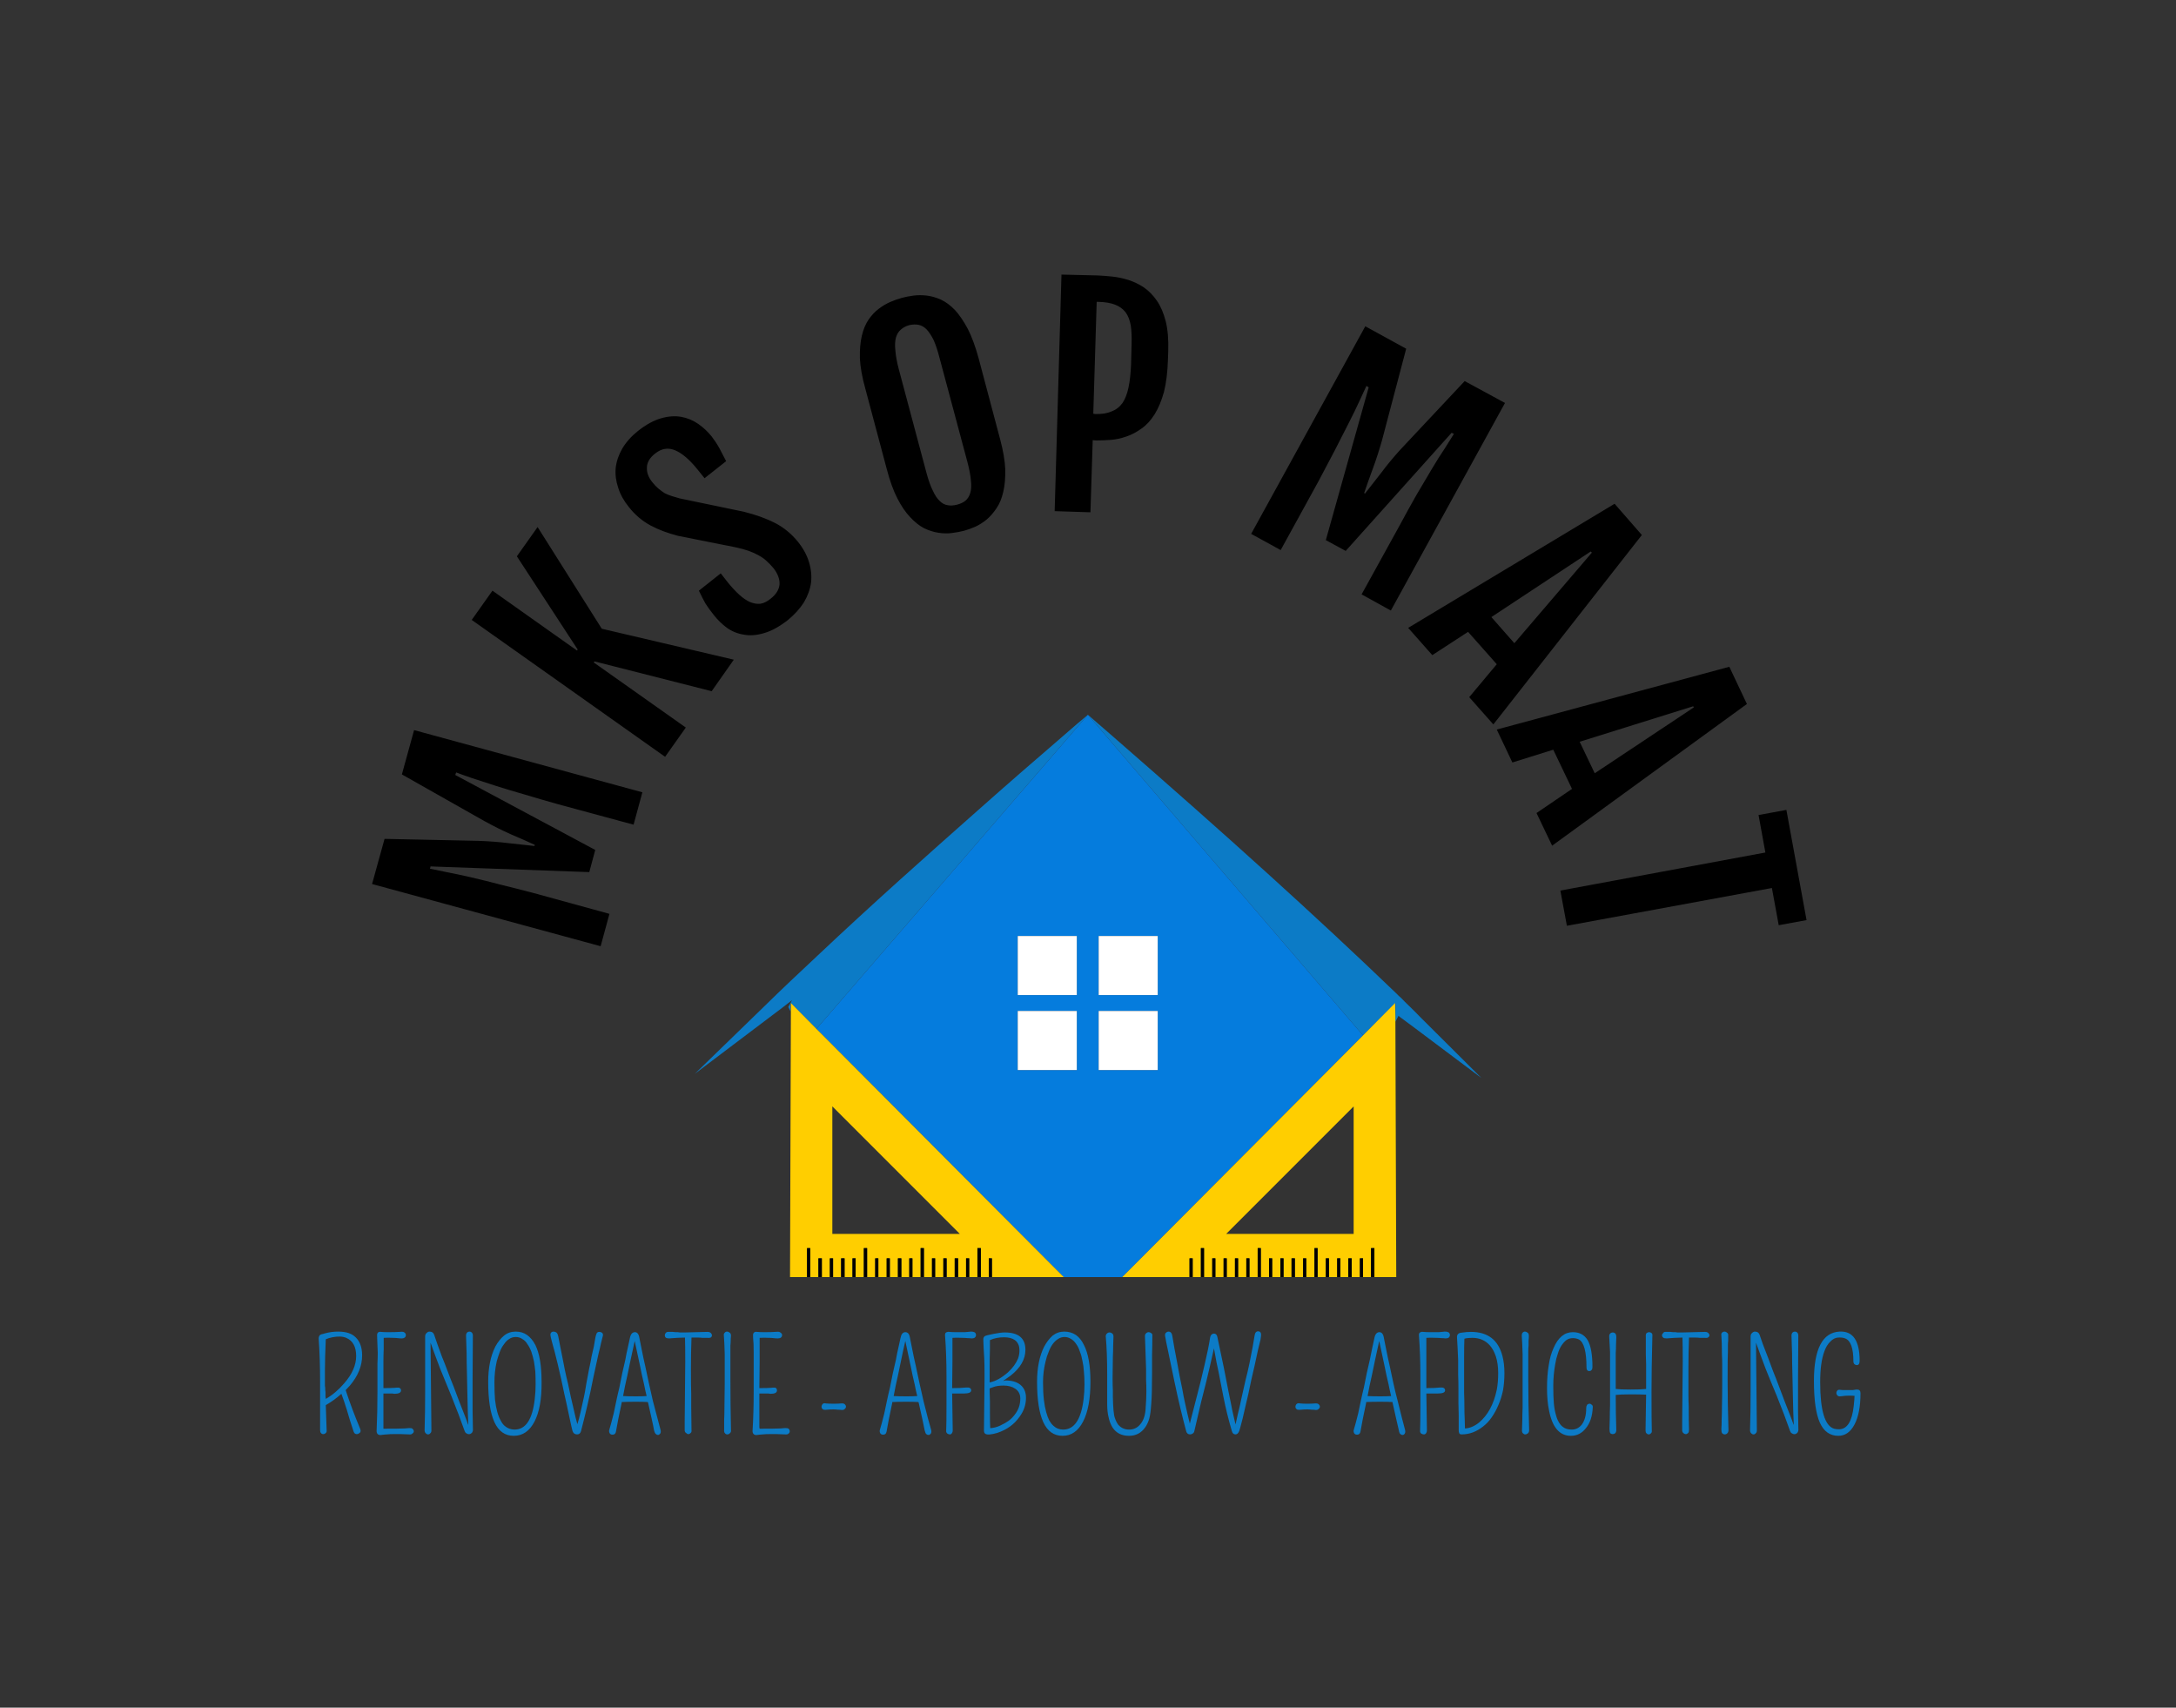 <svg xmlns="http://www.w3.org/2000/svg" version="1.1" xmlns:xlink="http://www.w3.org/1999/xlink" viewBox="0 0 6.445 5.057"><rect x="0" y="0" width="6.445" height="5.057" fill="#333333" stroke="none"/><g transform="matrix(0.841,0,0,0.841,3.223,3.94)"><g transform="matrix(1,0,0,1,0,0)"><path d=" M -2.522 -1.572 L -2.478 -1.731 L -2.146 -1.724 Q -2.091 -1.722 -2.042 -1.716 Q -1.993 -1.711 -1.95 -1.706 L -1.949 -1.71 Q -1.988 -1.728 -2.033 -1.747 Q -2.078 -1.767 -2.127 -1.794 L -2.417 -1.958 L -2.374 -2.114 L -1.57 -1.895 L -1.601 -1.781 L -1.867 -1.853 Q -1.928 -1.87 -1.984 -1.887 Q -2.04 -1.903 -2.087 -1.918 Q -2.134 -1.933 -2.17 -1.945 Q -2.205 -1.957 -2.226 -1.965 L -2.229 -1.956 L -1.736 -1.692 L -1.757 -1.614 L -2.316 -1.634 L -2.318 -1.626 Q -2.297 -1.622 -2.26 -1.614 Q -2.223 -1.607 -2.175 -1.596 Q -2.127 -1.585 -2.07 -1.57 Q -2.013 -1.556 -1.952 -1.54 L -1.686 -1.467 L -1.717 -1.353 L -2.522 -1.572 M -2.171 -2.502 L -2.098 -2.605 L -1.8 -2.394 L -1.798 -2.398 L -2.012 -2.726 L -1.939 -2.829 L -1.713 -2.471 L -1.248 -2.362 L -1.326 -2.251 L -1.739 -2.356 L -1.741 -2.352 L -1.417 -2.123 L -1.49 -2.02 L -2.171 -2.502 M -1.319 -2.52 Q -1.336 -2.541 -1.348 -2.56 Q -1.359 -2.58 -1.371 -2.605 L -1.294 -2.666 L -1.269 -2.634 Q -1.248 -2.608 -1.228 -2.59 Q -1.209 -2.573 -1.191 -2.565 Q -1.172 -2.557 -1.154 -2.559 Q -1.136 -2.562 -1.118 -2.577 Q -1.09 -2.599 -1.087 -2.626 Q -1.085 -2.654 -1.108 -2.684 Q -1.121 -2.699 -1.133 -2.71 Q -1.145 -2.721 -1.16 -2.729 Q -1.176 -2.738 -1.195 -2.745 Q -1.215 -2.752 -1.243 -2.758 L -1.444 -2.798 Q -1.499 -2.812 -1.542 -2.835 Q -1.586 -2.859 -1.618 -2.9 Q -1.644 -2.932 -1.655 -2.967 Q -1.667 -3.002 -1.664 -3.037 Q -1.66 -3.072 -1.641 -3.105 Q -1.621 -3.139 -1.586 -3.167 Q -1.543 -3.201 -1.504 -3.212 Q -1.466 -3.223 -1.433 -3.217 Q -1.4 -3.211 -1.373 -3.192 Q -1.346 -3.173 -1.326 -3.148 Q -1.31 -3.127 -1.299 -3.107 Q -1.288 -3.086 -1.275 -3.061 L -1.351 -3.001 L -1.376 -3.032 Q -1.417 -3.083 -1.454 -3.099 Q -1.491 -3.115 -1.525 -3.088 Q -1.553 -3.066 -1.554 -3.04 Q -1.556 -3.013 -1.535 -2.987 Q -1.524 -2.973 -1.513 -2.964 Q -1.502 -2.955 -1.491 -2.948 Q -1.479 -2.942 -1.466 -2.938 Q -1.454 -2.934 -1.439 -2.93 L -1.213 -2.883 Q -1.149 -2.867 -1.102 -2.843 Q -1.056 -2.819 -1.022 -2.777 Q -0.994 -2.742 -0.983 -2.705 Q -0.972 -2.669 -0.976 -2.633 Q -0.981 -2.598 -1.001 -2.564 Q -1.022 -2.531 -1.057 -2.502 Q -1.102 -2.467 -1.14 -2.456 Q -1.179 -2.444 -1.212 -2.45 Q -1.245 -2.455 -1.272 -2.474 Q -1.299 -2.494 -1.319 -2.52 M -0.437 -2.816 Q -0.456 -2.811 -0.48 -2.808 Q -0.503 -2.805 -0.528 -2.809 Q -0.553 -2.813 -0.578 -2.825 Q -0.603 -2.838 -0.627 -2.864 Q -0.651 -2.889 -0.672 -2.93 Q -0.693 -2.971 -0.709 -3.032 L -0.785 -3.317 Q -0.802 -3.378 -0.804 -3.424 Q -0.805 -3.47 -0.797 -3.503 Q -0.789 -3.537 -0.773 -3.56 Q -0.757 -3.583 -0.737 -3.598 Q -0.717 -3.613 -0.696 -3.622 Q -0.675 -3.631 -0.656 -3.636 Q -0.638 -3.641 -0.615 -3.644 Q -0.593 -3.647 -0.568 -3.644 Q -0.544 -3.641 -0.519 -3.63 Q -0.493 -3.618 -0.469 -3.593 Q -0.446 -3.568 -0.424 -3.527 Q -0.403 -3.486 -0.386 -3.424 L -0.31 -3.138 Q -0.294 -3.078 -0.292 -3.033 Q -0.291 -2.987 -0.299 -2.953 Q -0.307 -2.918 -0.323 -2.895 Q -0.339 -2.871 -0.358 -2.855 Q -0.378 -2.839 -0.398 -2.83 Q -0.419 -2.821 -0.437 -2.816 M -0.461 -2.908 Q -0.443 -2.913 -0.432 -2.922 Q -0.42 -2.932 -0.415 -2.95 Q -0.41 -2.967 -0.413 -2.993 Q -0.415 -3.019 -0.425 -3.057 L -0.523 -3.423 Q -0.533 -3.462 -0.544 -3.487 Q -0.556 -3.511 -0.569 -3.525 Q -0.582 -3.538 -0.597 -3.541 Q -0.612 -3.544 -0.63 -3.54 Q -0.648 -3.535 -0.66 -3.524 Q -0.672 -3.514 -0.677 -3.496 Q -0.682 -3.478 -0.679 -3.451 Q -0.677 -3.423 -0.667 -3.385 L -0.569 -3.018 Q -0.559 -2.981 -0.547 -2.957 Q -0.536 -2.933 -0.523 -2.921 Q -0.51 -2.908 -0.495 -2.906 Q -0.48 -2.903 -0.461 -2.908 M -0.094 -3.718 L 0.033 -3.715 Q 0.056 -3.714 0.085 -3.711 Q 0.113 -3.708 0.142 -3.699 Q 0.17 -3.69 0.196 -3.673 Q 0.222 -3.655 0.242 -3.626 Q 0.262 -3.597 0.273 -3.554 Q 0.284 -3.51 0.282 -3.449 L 0.281 -3.42 Q 0.279 -3.353 0.267 -3.305 Q 0.254 -3.258 0.234 -3.226 Q 0.214 -3.194 0.188 -3.176 Q 0.162 -3.157 0.135 -3.148 Q 0.107 -3.138 0.08 -3.136 Q 0.052 -3.134 0.028 -3.134 L 0.016 -3.135 L 0.008 -2.881 L -0.118 -2.885 L -0.094 -3.718 M 0.025 -3.227 Q 0.059 -3.226 0.082 -3.236 Q 0.106 -3.245 0.121 -3.266 Q 0.135 -3.287 0.142 -3.32 Q 0.149 -3.353 0.151 -3.4 L 0.153 -3.475 Q 0.154 -3.512 0.15 -3.539 Q 0.145 -3.567 0.132 -3.585 Q 0.118 -3.603 0.095 -3.612 Q 0.072 -3.621 0.036 -3.622 L 0.03 -3.622 L 0.018 -3.228 L 0.025 -3.227 M 0.976 -3.536 L 1.12 -3.457 L 1.035 -3.135 Q 1.02 -3.082 1.003 -3.036 Q 0.986 -2.99 0.972 -2.949 L 0.975 -2.947 Q 1.002 -2.981 1.032 -3.02 Q 1.061 -3.059 1.098 -3.1 L 1.326 -3.343 L 1.468 -3.266 L 1.066 -2.535 L 0.963 -2.592 L 1.096 -2.833 Q 1.126 -2.889 1.155 -2.94 Q 1.185 -2.991 1.21 -3.033 Q 1.235 -3.075 1.256 -3.106 Q 1.276 -3.138 1.288 -3.157 L 1.28 -3.161 L 0.907 -2.745 L 0.837 -2.783 L 0.988 -3.321 L 0.98 -3.326 Q 0.971 -3.306 0.955 -3.272 Q 0.939 -3.237 0.917 -3.194 Q 0.895 -3.15 0.868 -3.098 Q 0.841 -3.046 0.811 -2.99 L 0.678 -2.748 L 0.574 -2.805 L 0.976 -3.536 M 1.854 -2.911 L 1.95 -2.801 L 1.427 -2.134 L 1.342 -2.23 L 1.439 -2.346 L 1.338 -2.46 L 1.212 -2.378 L 1.127 -2.474 L 1.854 -2.911 M 1.501 -2.42 L 1.774 -2.739 L 1.77 -2.743 L 1.42 -2.512 L 1.501 -2.42 M 2.258 -2.337 L 2.32 -2.206 L 1.634 -1.707 L 1.579 -1.822 L 1.704 -1.907 L 1.638 -2.045 L 1.494 -2 L 1.439 -2.116 L 2.258 -2.337 M 1.784 -1.962 L 2.133 -2.194 L 2.131 -2.198 L 1.731 -2.073 L 1.784 -1.962 M 2.385 -1.683 L 2.361 -1.815 L 2.459 -1.833 L 2.53 -1.445 L 2.432 -1.427 L 2.408 -1.558 L 1.686 -1.425 L 1.663 -1.549 L 2.385 -1.683" fill="#000000" fill-rule="nonzero"></path></g><g transform="matrix(1,0,0,1,0,0)"><path d=" M -2.685 0.263 Q -2.683 0.313 -2.682 0.35 Q -2.681 0.358 -2.685 0.361 Q -2.689 0.365 -2.694 0.365 Q -2.699 0.365 -2.702 0.361 Q -2.705 0.358 -2.705 0.351 L -2.705 0.184 Q -2.705 0.098 -2.71 0.029 Q -2.71 0.019 -2.704 0.015 Q -2.702 0.014 -2.699 0.013 Q -2.697 0.013 -2.687 0.01 Q -2.665 0.004 -2.642 0.004 Q -2.62 0.004 -2.605 0.009 Q -2.59 0.014 -2.58 0.024 Q -2.557 0.046 -2.557 0.088 Q -2.557 0.143 -2.6 0.194 Q -2.607 0.202 -2.615 0.21 Q -2.593 0.277 -2.564 0.346 Q -2.559 0.358 -2.569 0.363 Q -2.572 0.365 -2.576 0.365 Q -2.584 0.365 -2.587 0.356 Q -2.594 0.335 -2.6 0.316 Q -2.606 0.297 -2.611 0.279 Q -2.621 0.247 -2.63 0.223 Q -2.654 0.245 -2.685 0.263 M -2.685 0.241 Q -2.65 0.221 -2.62 0.186 Q -2.578 0.138 -2.578 0.09 Q -2.578 0.041 -2.613 0.026 Q -2.632 0.018 -2.662 0.024 Q -2.676 0.027 -2.685 0.031 Q -2.688 0.098 -2.688 0.143 Q -2.688 0.191 -2.688 0.195 Q -2.687 0.199 -2.687 0.202 Q -2.687 0.205 -2.687 0.208 Q -2.687 0.211 -2.686 0.217 Q -2.686 0.223 -2.686 0.233 Q -2.685 0.237 -2.685 0.241 M -2.482 0.244 L -2.482 0.322 Q -2.482 0.333 -2.482 0.341 Q -2.482 0.344 -2.482 0.346 Q -2.426 0.346 -2.407 0.345 Q -2.388 0.343 -2.385 0.344 Q -2.382 0.344 -2.38 0.346 Q -2.375 0.35 -2.375 0.355 Q -2.375 0.36 -2.38 0.363 Q -2.384 0.367 -2.391 0.366 Q -2.428 0.364 -2.457 0.365 Q -2.486 0.367 -2.49 0.368 Q -2.494 0.368 -2.496 0.368 Q -2.499 0.367 -2.501 0.366 Q -2.506 0.362 -2.506 0.354 Q -2.503 0.29 -2.503 0.213 Q -2.503 0.135 -2.503 0.115 Q -2.502 0.095 -2.502 0.078 Q -2.503 0.042 -2.504 0.027 Q -2.505 0.013 -2.503 0.01 Q -2.502 0.007 -2.499 0.006 Q -2.496 0.004 -2.491 0.005 Q -2.482 0.006 -2.466 0.006 Q -2.437 0.006 -2.426 0.005 Q -2.415 0.004 -2.412 0.005 Q -2.409 0.006 -2.407 0.008 Q -2.403 0.011 -2.403 0.016 Q -2.403 0.022 -2.407 0.025 Q -2.411 0.028 -2.417 0.028 Q -2.424 0.028 -2.432 0.027 Q -2.44 0.026 -2.449 0.026 Q -2.467 0.025 -2.481 0.026 Q -2.481 0.046 -2.481 0.065 Q -2.482 0.087 -2.482 0.111 Q -2.482 0.173 -2.482 0.203 Q -2.455 0.203 -2.442 0.202 Q -2.427 0.2 -2.424 0.203 Q -2.42 0.206 -2.42 0.211 Q -2.42 0.223 -2.443 0.223 Q -2.448 0.222 -2.451 0.222 L -2.469 0.222 L -2.482 0.222 L -2.482 0.244 M -2.167 0.018 Q -2.168 0.128 -2.168 0.174 Q -2.168 0.22 -2.168 0.241 Q -2.168 0.263 -2.168 0.282 Q -2.167 0.323 -2.167 0.338 Q -2.166 0.353 -2.168 0.356 Q -2.169 0.359 -2.171 0.361 Q -2.18 0.369 -2.19 0.362 Q -2.194 0.36 -2.196 0.354 Q -2.216 0.297 -2.243 0.23 Q -2.271 0.163 -2.282 0.135 Q -2.301 0.085 -2.316 0.043 L -2.313 0.352 Q -2.313 0.359 -2.317 0.362 Q -2.32 0.366 -2.325 0.366 Q -2.329 0.366 -2.333 0.362 Q -2.337 0.358 -2.337 0.351 Q -2.335 0.29 -2.335 0.212 L -2.335 0.08 Q -2.335 0.046 -2.335 0.021 Q -2.335 0.013 -2.33 0.009 Q -2.325 0.004 -2.32 0.004 Q -2.307 0.004 -2.303 0.016 Q -2.299 0.028 -2.292 0.048 Q -2.285 0.067 -2.276 0.092 Q -2.266 0.116 -2.256 0.143 Q -2.246 0.17 -2.235 0.197 Q -2.225 0.224 -2.215 0.25 Q -2.205 0.275 -2.197 0.296 Q -2.189 0.316 -2.184 0.331 Q -2.183 0.332 -2.183 0.332 Q -2.185 0.289 -2.186 0.237 Q -2.187 0.175 -2.188 0.144 Q -2.189 0.113 -2.189 0.081 Q -2.19 0.049 -2.191 0.018 Q -2.191 0.011 -2.187 0.007 Q -2.184 0.004 -2.179 0.004 Q -2.174 0.004 -2.171 0.007 Q -2.167 0.011 -2.167 0.018 M -2.023 0.371 Q -2.069 0.371 -2.091 0.323 Q -2.113 0.275 -2.113 0.181 Q -2.113 0.107 -2.088 0.057 Q -2.075 0.033 -2.057 0.018 Q -2.04 0.004 -2.016 0.004 Q -1.993 0.004 -1.976 0.016 Q -1.959 0.028 -1.947 0.051 Q -1.925 0.095 -1.925 0.181 Q -1.924 0.271 -1.95 0.321 Q -1.976 0.371 -2.023 0.371 M -1.993 0.03 Q -2.003 0.023 -2.016 0.023 Q -2.029 0.023 -2.039 0.03 Q -2.049 0.036 -2.057 0.048 Q -2.066 0.059 -2.072 0.075 Q -2.078 0.091 -2.083 0.109 Q -2.091 0.145 -2.091 0.182 Q -2.091 0.219 -2.089 0.244 Q -2.086 0.269 -2.081 0.287 Q -2.076 0.305 -2.069 0.317 Q -2.063 0.329 -2.055 0.336 Q -2.04 0.349 -2.02 0.349 Q -1.961 0.349 -1.949 0.241 Q -1.946 0.216 -1.946 0.19 Q -1.946 0.164 -1.947 0.145 Q -1.949 0.126 -1.952 0.108 Q -1.956 0.09 -1.961 0.075 Q -1.967 0.059 -1.975 0.048 Q -1.982 0.036 -1.993 0.03 M -1.711 0.009 Q -1.707 0.014 -1.71 0.022 Q -1.712 0.031 -1.716 0.046 Q -1.719 0.061 -1.724 0.08 Q -1.728 0.099 -1.733 0.121 Q -1.738 0.143 -1.743 0.167 Q -1.748 0.191 -1.753 0.216 Q -1.759 0.241 -1.764 0.265 Q -1.777 0.32 -1.786 0.354 Q -1.789 0.366 -1.8 0.366 Q -1.812 0.366 -1.816 0.354 Q -1.819 0.344 -1.829 0.296 Q -1.839 0.248 -1.845 0.223 Q -1.85 0.198 -1.856 0.171 Q -1.862 0.145 -1.868 0.119 Q -1.881 0.065 -1.888 0.042 Q -1.894 0.02 -1.894 0.015 Q -1.894 0.01 -1.891 0.007 Q -1.888 0.004 -1.883 0.004 Q -1.878 0.004 -1.873 0.007 Q -1.868 0.011 -1.866 0.022 Q -1.864 0.034 -1.86 0.053 Q -1.856 0.071 -1.852 0.093 Q -1.848 0.115 -1.843 0.139 Q -1.838 0.163 -1.832 0.187 Q -1.827 0.211 -1.822 0.234 Q -1.817 0.257 -1.812 0.277 Q -1.805 0.309 -1.799 0.33 Q -1.794 0.315 -1.788 0.289 Q -1.78 0.252 -1.776 0.235 Q -1.772 0.217 -1.767 0.185 Q -1.761 0.154 -1.757 0.132 Q -1.752 0.111 -1.749 0.092 Q -1.745 0.073 -1.741 0.057 Q -1.738 0.04 -1.736 0.028 Q -1.734 0.016 -1.731 0.01 Q -1.728 0.005 -1.722 0.005 Q -1.716 0.005 -1.711 0.009 M -1.596 0.006 Q -1.591 0.006 -1.587 0.01 Q -1.582 0.015 -1.58 0.029 Q -1.577 0.043 -1.572 0.069 Q -1.567 0.095 -1.56 0.125 Q -1.554 0.155 -1.547 0.186 Q -1.54 0.218 -1.533 0.248 Q -1.515 0.317 -1.506 0.35 Q -1.504 0.358 -1.507 0.363 Q -1.511 0.368 -1.515 0.368 Q -1.519 0.368 -1.522 0.365 Q -1.526 0.363 -1.529 0.351 Q -1.531 0.339 -1.537 0.312 Q -1.543 0.285 -1.55 0.254 Q -1.55 0.253 -1.551 0.252 Q -1.566 0.251 -1.593 0.251 Q -1.626 0.251 -1.643 0.252 Q -1.643 0.253 -1.643 0.255 Q -1.657 0.32 -1.663 0.356 Q -1.665 0.367 -1.675 0.367 Q -1.685 0.367 -1.687 0.357 Q -1.688 0.354 -1.686 0.348 Q -1.684 0.342 -1.68 0.327 Q -1.676 0.311 -1.671 0.292 Q -1.667 0.272 -1.662 0.249 Q -1.657 0.225 -1.651 0.201 Q -1.646 0.176 -1.641 0.151 Q -1.635 0.126 -1.63 0.103 Q -1.626 0.08 -1.621 0.059 Q -1.617 0.039 -1.614 0.027 Q -1.61 0.006 -1.596 0.006 M -1.638 0.231 Q -1.622 0.232 -1.593 0.232 Q -1.569 0.232 -1.555 0.231 Q -1.56 0.211 -1.564 0.19 Q -1.572 0.157 -1.578 0.126 Q -1.589 0.075 -1.597 0.037 Q -1.602 0.062 -1.612 0.106 Q -1.624 0.165 -1.631 0.195 Q -1.635 0.214 -1.638 0.231 M -1.42 0.007 Q -1.414 0.007 -1.34 0.005 Q -1.33 0.005 -1.326 0.013 Q -1.325 0.015 -1.325 0.018 Q -1.325 0.021 -1.328 0.024 Q -1.332 0.027 -1.341 0.026 Q -1.35 0.026 -1.359 0.026 Q -1.367 0.025 -1.374 0.025 Q -1.387 0.025 -1.397 0.025 Q -1.399 0.076 -1.399 0.136 Q -1.399 0.2 -1.398 0.223 Q -1.398 0.247 -1.398 0.268 Q -1.397 0.323 -1.397 0.35 Q -1.396 0.358 -1.4 0.361 Q -1.404 0.365 -1.408 0.365 Q -1.412 0.365 -1.416 0.361 Q -1.421 0.358 -1.421 0.351 L -1.421 0.322 L -1.419 0.11 Q -1.419 0.051 -1.42 0.025 Q -1.432 0.025 -1.448 0.026 Q -1.467 0.027 -1.476 0.028 Q -1.484 0.028 -1.488 0.025 Q -1.491 0.022 -1.491 0.017 Q -1.491 0.013 -1.488 0.009 Q -1.484 0.004 -1.476 0.005 Q -1.469 0.005 -1.463 0.005 Q -1.457 0.006 -1.453 0.006 Q -1.448 0.006 -1.445 0.006 Q -1.442 0.006 -1.438 0.007 Q -1.435 0.007 -1.43 0.007 L -1.42 0.007 M -1.26 0.074 Q -1.26 0.086 -1.26 0.172 Q -1.26 0.257 -1.258 0.351 Q -1.257 0.358 -1.262 0.362 Q -1.266 0.366 -1.271 0.366 Q -1.276 0.366 -1.279 0.362 Q -1.283 0.359 -1.282 0.347 Q -1.282 0.336 -1.282 0.315 Q -1.281 0.295 -1.281 0.272 Q -1.28 0.226 -1.28 0.187 Q -1.28 0.147 -1.28 0.125 Q -1.28 0.103 -1.28 0.084 Q -1.281 0.043 -1.283 0.018 Q -1.284 0.011 -1.28 0.008 Q -1.277 0.004 -1.272 0.004 Q -1.267 0.004 -1.262 0.008 Q -1.258 0.011 -1.258 0.019 Q -1.259 0.028 -1.259 0.036 Q -1.259 0.044 -1.26 0.053 Q -1.26 0.062 -1.26 0.074 M -1.158 0.244 L -1.158 0.322 Q -1.158 0.333 -1.158 0.341 Q -1.157 0.344 -1.157 0.346 Q -1.101 0.346 -1.083 0.345 Q -1.064 0.343 -1.061 0.344 Q -1.058 0.344 -1.055 0.346 Q -1.051 0.35 -1.051 0.355 Q -1.051 0.36 -1.055 0.363 Q -1.059 0.367 -1.067 0.366 Q -1.103 0.364 -1.133 0.365 Q -1.162 0.367 -1.166 0.368 Q -1.169 0.368 -1.172 0.368 Q -1.175 0.367 -1.177 0.366 Q -1.182 0.362 -1.182 0.354 Q -1.178 0.29 -1.178 0.213 Q -1.178 0.135 -1.178 0.115 Q -1.178 0.095 -1.178 0.078 Q -1.178 0.042 -1.18 0.027 Q -1.181 0.013 -1.179 0.01 Q -1.177 0.007 -1.175 0.006 Q -1.172 0.004 -1.166 0.005 Q -1.157 0.006 -1.142 0.006 Q -1.112 0.006 -1.102 0.005 Q -1.091 0.004 -1.088 0.005 Q -1.085 0.006 -1.083 0.008 Q -1.078 0.011 -1.078 0.016 Q -1.078 0.022 -1.082 0.025 Q -1.086 0.028 -1.093 0.028 Q -1.1 0.028 -1.108 0.027 Q -1.115 0.026 -1.124 0.026 Q -1.143 0.025 -1.157 0.026 Q -1.157 0.046 -1.157 0.065 Q -1.157 0.087 -1.157 0.111 Q -1.158 0.173 -1.158 0.203 Q -1.13 0.203 -1.117 0.202 Q -1.103 0.2 -1.099 0.203 Q -1.096 0.206 -1.096 0.211 Q -1.096 0.223 -1.118 0.223 Q -1.123 0.222 -1.127 0.222 L -1.145 0.222 L -1.158 0.222 L -1.158 0.244 M -0.935 0.259 Q -0.932 0.255 -0.923 0.257 Q -0.913 0.258 -0.897 0.258 Q -0.881 0.258 -0.871 0.257 Q -0.861 0.256 -0.857 0.26 Q -0.853 0.264 -0.853 0.268 Q -0.853 0.273 -0.857 0.276 Q -0.86 0.28 -0.867 0.28 Q -0.874 0.279 -0.882 0.279 Q -0.89 0.278 -0.897 0.278 Q -0.909 0.278 -0.919 0.279 Q -0.928 0.28 -0.931 0.279 Q -0.933 0.279 -0.935 0.277 Q -0.939 0.274 -0.939 0.269 Q -0.939 0.263 -0.935 0.259 M -0.644 0.006 Q -0.638 0.006 -0.634 0.01 Q -0.629 0.015 -0.627 0.029 Q -0.624 0.043 -0.619 0.069 Q -0.614 0.095 -0.607 0.125 Q -0.601 0.155 -0.594 0.186 Q -0.587 0.218 -0.58 0.248 Q -0.563 0.317 -0.553 0.35 Q -0.551 0.358 -0.554 0.363 Q -0.558 0.368 -0.562 0.368 Q -0.566 0.368 -0.57 0.365 Q -0.573 0.363 -0.576 0.351 Q -0.578 0.339 -0.584 0.312 Q -0.59 0.285 -0.597 0.254 Q -0.597 0.253 -0.598 0.252 Q -0.613 0.251 -0.64 0.251 Q -0.673 0.251 -0.69 0.252 Q -0.69 0.253 -0.69 0.255 Q -0.704 0.32 -0.71 0.356 Q -0.712 0.367 -0.722 0.367 Q -0.732 0.367 -0.734 0.357 Q -0.735 0.354 -0.733 0.348 Q -0.731 0.342 -0.727 0.327 Q -0.723 0.311 -0.718 0.292 Q -0.714 0.272 -0.709 0.249 Q -0.704 0.225 -0.698 0.201 Q -0.693 0.176 -0.688 0.151 Q -0.682 0.126 -0.677 0.103 Q -0.673 0.08 -0.668 0.059 Q -0.664 0.039 -0.661 0.027 Q -0.657 0.006 -0.644 0.006 M -0.685 0.231 Q -0.669 0.232 -0.64 0.232 Q -0.616 0.232 -0.602 0.231 Q -0.607 0.211 -0.611 0.19 Q -0.619 0.157 -0.625 0.126 Q -0.636 0.075 -0.644 0.037 Q -0.65 0.062 -0.659 0.106 Q -0.671 0.165 -0.678 0.195 Q -0.682 0.214 -0.685 0.231 M -0.499 0.266 L -0.499 0.16 Q -0.499 0.085 -0.504 0.018 Q -0.505 0.008 -0.498 0.006 Q -0.494 0.004 -0.489 0.005 Q -0.479 0.006 -0.466 0.006 Q -0.453 0.006 -0.447 0.006 Q -0.441 0.006 -0.434 0.006 Q -0.419 0.005 -0.413 0.004 Q -0.407 0.004 -0.404 0.005 Q -0.402 0.006 -0.399 0.007 Q -0.395 0.011 -0.395 0.016 Q -0.395 0.021 -0.399 0.025 Q -0.403 0.028 -0.41 0.028 Q -0.417 0.027 -0.425 0.027 Q -0.434 0.026 -0.443 0.026 Q -0.464 0.025 -0.478 0.026 L -0.478 0.065 Q -0.478 0.087 -0.478 0.111 Q -0.479 0.174 -0.479 0.203 Q -0.448 0.203 -0.431 0.201 Q -0.412 0.199 -0.412 0.211 Q -0.412 0.222 -0.438 0.222 Q -0.444 0.222 -0.448 0.222 L -0.466 0.222 L -0.479 0.222 L -0.477 0.352 Q -0.477 0.358 -0.48 0.362 Q -0.483 0.366 -0.486 0.366 Q -0.49 0.366 -0.492 0.365 Q -0.494 0.364 -0.496 0.363 Q -0.501 0.359 -0.5 0.352 Q -0.499 0.326 -0.499 0.266 M -0.3 0.178 L -0.291 0.176 Q -0.257 0.176 -0.238 0.192 Q -0.219 0.208 -0.219 0.237 Q -0.219 0.273 -0.241 0.303 Q -0.269 0.344 -0.321 0.361 Q -0.353 0.37 -0.362 0.364 Q -0.367 0.361 -0.367 0.352 L -0.365 0.174 L -0.365 0.15 Q -0.365 0.118 -0.366 0.098 Q -0.367 0.077 -0.368 0.064 Q -0.369 0.05 -0.369 0.039 Q -0.37 0.028 -0.368 0.025 Q -0.367 0.022 -0.364 0.02 Q -0.359 0.017 -0.333 0.012 Q -0.308 0.007 -0.294 0.007 Q -0.221 0.007 -0.221 0.068 Q -0.221 0.118 -0.273 0.159 Q -0.286 0.168 -0.3 0.178 M -0.345 0.344 Q -0.327 0.343 -0.31 0.335 Q -0.291 0.326 -0.28 0.318 Q -0.268 0.309 -0.259 0.297 Q -0.239 0.272 -0.239 0.24 Q -0.239 0.217 -0.257 0.205 Q -0.273 0.194 -0.298 0.194 Q -0.319 0.194 -0.333 0.199 Q -0.342 0.202 -0.347 0.204 Q -0.347 0.209 -0.347 0.215 Q -0.347 0.23 -0.346 0.249 Q -0.346 0.268 -0.346 0.286 Q -0.346 0.326 -0.345 0.344 M -0.347 0.183 Q -0.316 0.177 -0.282 0.147 Q -0.258 0.125 -0.247 0.099 Q -0.242 0.085 -0.242 0.071 Q -0.242 0.057 -0.246 0.049 Q -0.25 0.04 -0.258 0.034 Q -0.272 0.024 -0.296 0.024 Q -0.324 0.024 -0.346 0.034 Q -0.346 0.037 -0.346 0.042 Q -0.346 0.05 -0.346 0.066 Q -0.347 0.099 -0.347 0.138 L -0.347 0.183 M -0.09 0.371 Q -0.136 0.371 -0.158 0.323 Q -0.18 0.275 -0.18 0.181 Q -0.18 0.107 -0.155 0.057 Q -0.142 0.033 -0.125 0.018 Q -0.107 0.004 -0.084 0.004 Q -0.061 0.004 -0.043 0.016 Q -0.026 0.028 -0.015 0.051 Q 0.008 0.095 0.008 0.181 Q 0.008 0.271 -0.018 0.321 Q -0.044 0.371 -0.09 0.371 M -0.06 0.03 Q -0.071 0.023 -0.083 0.023 Q -0.096 0.023 -0.106 0.03 Q -0.116 0.036 -0.125 0.048 Q -0.133 0.059 -0.139 0.075 Q -0.146 0.091 -0.15 0.109 Q -0.159 0.145 -0.159 0.182 Q -0.159 0.219 -0.156 0.244 Q -0.153 0.269 -0.148 0.287 Q -0.143 0.305 -0.137 0.317 Q -0.13 0.329 -0.122 0.336 Q -0.108 0.349 -0.088 0.349 Q -0.029 0.349 -0.016 0.241 Q -0.013 0.216 -0.013 0.19 Q -0.013 0.164 -0.015 0.145 Q -0.016 0.126 -0.02 0.108 Q -0.023 0.09 -0.029 0.075 Q -0.034 0.059 -0.042 0.048 Q -0.05 0.036 -0.06 0.03 M 0.067 0.251 L 0.067 0.157 Q 0.067 0.077 0.062 0.021 Q 0.062 0.014 0.066 0.011 Q 0.07 0.007 0.075 0.007 Q 0.081 0.007 0.085 0.011 Q 0.09 0.014 0.089 0.026 Q 0.089 0.038 0.088 0.055 Q 0.088 0.073 0.087 0.093 Q 0.086 0.133 0.086 0.166 Q 0.086 0.198 0.087 0.21 Q 0.087 0.222 0.087 0.233 Q 0.088 0.292 0.094 0.308 Q 0.099 0.323 0.106 0.332 Q 0.121 0.349 0.144 0.349 Q 0.168 0.349 0.183 0.331 Q 0.199 0.313 0.202 0.28 Q 0.205 0.24 0.205 0.216 Q 0.205 0.192 0.204 0.174 Q 0.204 0.157 0.204 0.135 Q 0.202 0.071 0.2 0.02 Q 0.2 0.013 0.204 0.01 Q 0.208 0.006 0.213 0.006 Q 0.218 0.006 0.223 0.01 Q 0.227 0.013 0.226 0.02 Q 0.226 0.053 0.225 0.085 Q 0.225 0.117 0.225 0.149 Q 0.225 0.226 0.222 0.26 Q 0.22 0.293 0.215 0.311 Q 0.21 0.328 0.201 0.341 Q 0.18 0.371 0.144 0.371 Q 0.086 0.371 0.072 0.306 Q 0.067 0.286 0.067 0.261 L 0.067 0.251 M 0.279 0.061 Q 0.274 0.038 0.272 0.025 Q 0.269 0.013 0.273 0.009 Q 0.278 0.004 0.283 0.004 Q 0.295 0.004 0.297 0.023 Q 0.3 0.042 0.304 0.064 Q 0.308 0.086 0.313 0.111 Q 0.317 0.135 0.322 0.16 Q 0.327 0.185 0.332 0.209 Q 0.336 0.233 0.341 0.255 Q 0.346 0.277 0.35 0.295 Q 0.355 0.317 0.358 0.328 Q 0.364 0.303 0.375 0.262 Q 0.388 0.21 0.396 0.18 Q 0.403 0.149 0.41 0.121 Q 0.424 0.061 0.429 0.028 Q 0.431 0.011 0.444 0.011 Q 0.453 0.012 0.455 0.023 Q 0.466 0.073 0.478 0.132 Q 0.489 0.19 0.494 0.214 Q 0.499 0.237 0.503 0.258 Q 0.507 0.28 0.511 0.297 Q 0.516 0.319 0.519 0.331 Q 0.523 0.315 0.527 0.295 Q 0.534 0.268 0.54 0.238 Q 0.547 0.208 0.554 0.176 Q 0.562 0.145 0.568 0.116 Q 0.581 0.052 0.586 0.019 Q 0.588 0.002 0.6 0.003 Q 0.609 0.004 0.609 0.015 Q 0.609 0.02 0.607 0.032 Q 0.604 0.044 0.598 0.069 Q 0.593 0.094 0.587 0.12 Q 0.581 0.146 0.575 0.172 Q 0.569 0.199 0.564 0.224 Q 0.558 0.249 0.553 0.271 Q 0.548 0.293 0.544 0.31 Q 0.534 0.349 0.532 0.354 Q 0.527 0.366 0.519 0.366 Q 0.509 0.366 0.506 0.354 Q 0.488 0.293 0.476 0.232 Q 0.464 0.171 0.459 0.145 Q 0.453 0.12 0.443 0.063 Q 0.427 0.135 0.416 0.18 Q 0.404 0.228 0.398 0.251 Q 0.384 0.311 0.374 0.354 Q 0.373 0.36 0.368 0.363 Q 0.364 0.366 0.359 0.366 Q 0.348 0.366 0.345 0.354 Q 0.324 0.276 0.304 0.181 Q 0.284 0.085 0.279 0.061 M 0.734 0.259 Q 0.738 0.255 0.747 0.257 Q 0.756 0.258 0.772 0.258 Q 0.788 0.258 0.798 0.257 Q 0.808 0.256 0.812 0.26 Q 0.816 0.264 0.816 0.268 Q 0.816 0.273 0.812 0.276 Q 0.809 0.28 0.802 0.28 Q 0.795 0.279 0.787 0.279 Q 0.779 0.278 0.772 0.278 Q 0.76 0.278 0.751 0.279 Q 0.741 0.28 0.738 0.279 Q 0.736 0.279 0.734 0.277 Q 0.73 0.274 0.73 0.269 Q 0.73 0.263 0.734 0.259 M 1.026 0.006 Q 1.031 0.006 1.035 0.01 Q 1.04 0.015 1.042 0.029 Q 1.045 0.043 1.05 0.069 Q 1.055 0.095 1.062 0.125 Q 1.068 0.155 1.075 0.186 Q 1.082 0.218 1.09 0.248 Q 1.107 0.317 1.116 0.35 Q 1.118 0.358 1.115 0.363 Q 1.112 0.368 1.107 0.368 Q 1.103 0.368 1.1 0.365 Q 1.096 0.363 1.094 0.351 Q 1.091 0.339 1.085 0.312 Q 1.079 0.285 1.072 0.254 Q 1.072 0.253 1.072 0.252 Q 1.056 0.251 1.029 0.251 Q 0.997 0.251 0.979 0.252 Q 0.979 0.253 0.979 0.255 Q 0.965 0.32 0.959 0.356 Q 0.957 0.367 0.947 0.367 Q 0.937 0.367 0.935 0.357 Q 0.934 0.354 0.936 0.348 Q 0.938 0.342 0.942 0.327 Q 0.946 0.311 0.951 0.292 Q 0.955 0.272 0.96 0.249 Q 0.965 0.225 0.971 0.201 Q 0.976 0.176 0.981 0.151 Q 0.987 0.126 0.992 0.103 Q 0.997 0.08 1.001 0.059 Q 1.005 0.039 1.008 0.027 Q 1.012 0.006 1.026 0.006 M 0.984 0.231 Q 1.001 0.232 1.029 0.232 Q 1.053 0.232 1.067 0.231 Q 1.062 0.211 1.058 0.19 Q 1.05 0.157 1.044 0.126 Q 1.033 0.075 1.025 0.037 Q 1.02 0.062 1.01 0.106 Q 0.998 0.165 0.991 0.195 Q 0.987 0.214 0.984 0.231 M 1.17 0.266 L 1.17 0.16 Q 1.17 0.085 1.165 0.018 Q 1.164 0.008 1.171 0.006 Q 1.175 0.004 1.18 0.005 Q 1.19 0.006 1.203 0.006 Q 1.216 0.006 1.222 0.006 Q 1.229 0.006 1.235 0.006 Q 1.25 0.005 1.256 0.004 Q 1.262 0.004 1.265 0.005 Q 1.268 0.006 1.27 0.007 Q 1.274 0.011 1.274 0.016 Q 1.274 0.021 1.27 0.025 Q 1.266 0.028 1.259 0.028 Q 1.252 0.027 1.244 0.027 Q 1.235 0.026 1.226 0.026 Q 1.205 0.025 1.191 0.026 L 1.191 0.065 Q 1.191 0.087 1.191 0.111 Q 1.191 0.174 1.191 0.203 Q 1.221 0.203 1.238 0.201 Q 1.257 0.199 1.257 0.211 Q 1.257 0.222 1.231 0.222 Q 1.225 0.222 1.221 0.222 L 1.203 0.222 L 1.191 0.222 L 1.193 0.352 Q 1.193 0.358 1.19 0.362 Q 1.187 0.366 1.183 0.366 Q 1.18 0.366 1.177 0.365 Q 1.175 0.364 1.173 0.363 Q 1.168 0.359 1.169 0.352 Q 1.17 0.326 1.17 0.266 M 1.459 0.09 Q 1.466 0.117 1.466 0.15 Q 1.466 0.182 1.461 0.211 Q 1.455 0.239 1.445 0.262 Q 1.435 0.286 1.421 0.306 Q 1.408 0.325 1.391 0.338 Q 1.356 0.366 1.315 0.366 Q 1.309 0.366 1.307 0.362 Q 1.305 0.358 1.305 0.352 L 1.305 0.333 Q 1.305 0.319 1.305 0.3 Q 1.305 0.28 1.304 0.256 Q 1.304 0.232 1.304 0.206 Q 1.304 0.18 1.303 0.154 Q 1.303 0.128 1.303 0.104 Q 1.301 0.054 1.299 0.025 Q 1.298 0.01 1.313 0.008 Q 1.334 0.005 1.348 0.005 Q 1.437 0.005 1.459 0.09 M 1.327 0.345 Q 1.352 0.344 1.377 0.324 Q 1.423 0.285 1.439 0.209 Q 1.444 0.183 1.444 0.15 Q 1.444 0.117 1.436 0.092 Q 1.428 0.068 1.415 0.053 Q 1.391 0.026 1.353 0.026 Q 1.336 0.026 1.325 0.029 Q 1.324 0.052 1.324 0.093 Q 1.324 0.143 1.324 0.169 Q 1.324 0.195 1.324 0.22 Q 1.325 0.245 1.325 0.268 Q 1.325 0.291 1.326 0.309 Q 1.327 0.332 1.327 0.345 M 1.55 0.074 Q 1.55 0.086 1.55 0.172 Q 1.55 0.257 1.553 0.351 Q 1.553 0.358 1.549 0.362 Q 1.544 0.366 1.539 0.366 Q 1.535 0.366 1.531 0.362 Q 1.527 0.359 1.528 0.347 Q 1.528 0.336 1.529 0.315 Q 1.529 0.295 1.53 0.272 Q 1.53 0.226 1.53 0.187 Q 1.53 0.147 1.53 0.125 Q 1.53 0.103 1.53 0.084 Q 1.529 0.043 1.527 0.018 Q 1.527 0.011 1.53 0.008 Q 1.533 0.004 1.538 0.004 Q 1.543 0.004 1.548 0.008 Q 1.552 0.011 1.552 0.019 Q 1.552 0.028 1.551 0.036 Q 1.551 0.044 1.551 0.053 Q 1.55 0.062 1.55 0.074 M 1.754 0.274 Q 1.754 0.267 1.757 0.262 Q 1.761 0.258 1.766 0.258 Q 1.77 0.258 1.774 0.262 Q 1.778 0.265 1.777 0.272 Q 1.775 0.317 1.753 0.344 Q 1.732 0.371 1.7 0.371 Q 1.64 0.371 1.623 0.281 Q 1.616 0.248 1.616 0.203 Q 1.616 0.158 1.622 0.123 Q 1.627 0.088 1.639 0.062 Q 1.663 0.006 1.707 0.006 Q 1.742 0.006 1.759 0.034 Q 1.776 0.063 1.776 0.129 Q 1.776 0.136 1.773 0.139 Q 1.77 0.143 1.765 0.143 Q 1.755 0.143 1.755 0.13 Q 1.755 0.048 1.729 0.032 Q 1.719 0.027 1.707 0.027 Q 1.694 0.027 1.684 0.034 Q 1.675 0.041 1.667 0.053 Q 1.659 0.065 1.654 0.082 Q 1.648 0.099 1.645 0.118 Q 1.638 0.157 1.638 0.195 Q 1.638 0.233 1.64 0.256 Q 1.642 0.279 1.647 0.296 Q 1.651 0.312 1.657 0.322 Q 1.663 0.333 1.671 0.339 Q 1.683 0.349 1.703 0.349 Q 1.724 0.349 1.738 0.332 Q 1.754 0.311 1.754 0.274 M 1.965 0.119 L 1.964 0.084 Q 1.964 0.075 1.964 0.066 Q 1.964 0.056 1.964 0.045 Q 1.964 0.034 1.964 0.023 Q 1.963 0.012 1.967 0.009 Q 1.971 0.006 1.976 0.006 Q 1.98 0.006 1.984 0.009 Q 1.988 0.012 1.987 0.02 Q 1.984 0.143 1.984 0.213 Q 1.984 0.325 1.985 0.352 Q 1.986 0.359 1.982 0.362 Q 1.979 0.366 1.974 0.366 Q 1.97 0.366 1.966 0.362 Q 1.963 0.359 1.963 0.352 Q 1.964 0.279 1.965 0.226 Q 1.945 0.225 1.911 0.225 Q 1.875 0.225 1.858 0.227 Q 1.858 0.294 1.86 0.35 Q 1.86 0.358 1.856 0.362 Q 1.852 0.365 1.847 0.365 Q 1.843 0.365 1.839 0.362 Q 1.836 0.358 1.836 0.346 Q 1.836 0.334 1.837 0.311 Q 1.837 0.288 1.838 0.263 Q 1.838 0.219 1.838 0.174 Q 1.838 0.129 1.838 0.11 Q 1.838 0.092 1.838 0.076 Q 1.837 0.052 1.835 0.021 Q 1.835 0.014 1.839 0.01 Q 1.843 0.007 1.848 0.007 Q 1.852 0.007 1.856 0.01 Q 1.86 0.014 1.86 0.024 Q 1.86 0.034 1.859 0.049 Q 1.859 0.064 1.858 0.081 Q 1.858 0.099 1.858 0.121 Q 1.858 0.141 1.858 0.206 Q 1.873 0.208 1.911 0.208 Q 1.948 0.208 1.965 0.206 Q 1.965 0.197 1.965 0.189 L 1.965 0.119 M 2.093 0.007 Q 2.099 0.007 2.173 0.005 Q 2.183 0.005 2.187 0.013 Q 2.188 0.015 2.188 0.018 Q 2.188 0.021 2.184 0.024 Q 2.181 0.027 2.172 0.026 Q 2.163 0.026 2.154 0.026 Q 2.146 0.025 2.138 0.025 Q 2.125 0.025 2.116 0.025 Q 2.114 0.076 2.114 0.136 Q 2.114 0.2 2.114 0.223 Q 2.114 0.247 2.115 0.268 Q 2.115 0.323 2.116 0.35 Q 2.116 0.358 2.113 0.361 Q 2.109 0.365 2.105 0.365 Q 2.1 0.365 2.096 0.361 Q 2.092 0.358 2.092 0.351 L 2.092 0.322 L 2.094 0.11 Q 2.094 0.051 2.093 0.025 Q 2.081 0.025 2.065 0.026 Q 2.045 0.027 2.037 0.028 Q 2.028 0.028 2.025 0.025 Q 2.021 0.022 2.021 0.017 Q 2.021 0.013 2.025 0.009 Q 2.028 0.004 2.036 0.005 Q 2.044 0.005 2.05 0.005 Q 2.056 0.006 2.06 0.006 Q 2.064 0.006 2.068 0.006 Q 2.071 0.006 2.074 0.007 Q 2.078 0.007 2.082 0.007 L 2.093 0.007 M 2.253 0.074 Q 2.252 0.086 2.252 0.172 Q 2.252 0.257 2.255 0.351 Q 2.255 0.358 2.251 0.362 Q 2.247 0.366 2.242 0.366 Q 2.237 0.366 2.233 0.362 Q 2.23 0.359 2.23 0.347 Q 2.231 0.336 2.231 0.315 Q 2.232 0.295 2.232 0.272 Q 2.233 0.226 2.233 0.187 Q 2.233 0.147 2.233 0.125 Q 2.233 0.103 2.232 0.084 Q 2.232 0.043 2.23 0.018 Q 2.229 0.011 2.232 0.008 Q 2.236 0.004 2.241 0.004 Q 2.246 0.004 2.25 0.008 Q 2.255 0.011 2.254 0.019 Q 2.254 0.028 2.254 0.036 Q 2.253 0.044 2.253 0.053 Q 2.253 0.062 2.253 0.074 M 2.501 0.018 Q 2.5 0.128 2.5 0.174 Q 2.5 0.22 2.5 0.241 Q 2.5 0.263 2.5 0.282 Q 2.501 0.323 2.501 0.338 Q 2.502 0.353 2.5 0.356 Q 2.499 0.359 2.497 0.361 Q 2.488 0.369 2.478 0.362 Q 2.474 0.36 2.472 0.354 Q 2.452 0.297 2.425 0.23 Q 2.397 0.163 2.386 0.135 Q 2.367 0.085 2.352 0.043 L 2.355 0.352 Q 2.355 0.359 2.351 0.362 Q 2.348 0.366 2.343 0.366 Q 2.339 0.366 2.335 0.362 Q 2.331 0.358 2.331 0.351 Q 2.333 0.29 2.333 0.212 L 2.333 0.08 Q 2.333 0.046 2.333 0.021 Q 2.333 0.013 2.338 0.009 Q 2.343 0.004 2.348 0.004 Q 2.361 0.004 2.365 0.016 Q 2.369 0.028 2.376 0.048 Q 2.383 0.067 2.393 0.092 Q 2.402 0.116 2.412 0.143 Q 2.423 0.17 2.433 0.197 Q 2.443 0.224 2.453 0.25 Q 2.463 0.275 2.471 0.296 Q 2.479 0.316 2.484 0.331 Q 2.485 0.332 2.485 0.332 Q 2.483 0.289 2.482 0.237 Q 2.481 0.175 2.48 0.144 Q 2.479 0.113 2.479 0.081 Q 2.478 0.049 2.477 0.018 Q 2.477 0.011 2.481 0.007 Q 2.484 0.004 2.489 0.004 Q 2.494 0.004 2.497 0.007 Q 2.501 0.011 2.501 0.018 M 2.717 0.107 Q 2.717 0.122 2.707 0.122 Q 2.703 0.122 2.699 0.119 Q 2.695 0.115 2.695 0.109 Q 2.695 0.039 2.666 0.028 Q 2.656 0.024 2.641 0.025 Q 2.626 0.026 2.614 0.039 Q 2.601 0.051 2.593 0.073 Q 2.578 0.112 2.578 0.182 Q 2.578 0.331 2.627 0.346 Q 2.635 0.348 2.644 0.348 Q 2.687 0.348 2.696 0.267 Q 2.699 0.241 2.699 0.23 Q 2.679 0.229 2.666 0.23 Q 2.652 0.232 2.646 0.232 Q 2.641 0.232 2.638 0.228 Q 2.635 0.225 2.635 0.22 Q 2.635 0.216 2.638 0.212 Q 2.641 0.208 2.648 0.209 Q 2.655 0.21 2.662 0.21 L 2.675 0.21 Q 2.687 0.21 2.693 0.21 Q 2.703 0.208 2.708 0.208 Q 2.72 0.208 2.72 0.221 Q 2.72 0.291 2.699 0.331 Q 2.678 0.371 2.642 0.371 Q 2.598 0.371 2.577 0.325 Q 2.556 0.278 2.556 0.178 Q 2.556 0.009 2.646 0.004 Q 2.717 0 2.717 0.107" fill="#0c7bc6" fill-rule="nonzero"></path></g><g transform="matrix(1,0,0,1,0,0)"><g transform="matrix(1,0,0,1,0,0)" clip-path="url(#SvgjsClipPath5808)"><g clip-path="url(#SvgjsClipPath580681979407-cb5a-49c0-a9fa-40bfca76cbdb)"><path d=" M 1.172 -1.101 C 1.158 -1.116 1.142 -1.131 1.128 -1.145 C 1.119 -1.153 1.112 -1.161 1.104 -1.169 C 1.097 -1.175 1.09 -1.182 1.083 -1.189 C 0.801 -1.46 0.491 -1.74 0.089 -2.09 C 0.072 -2.105 0.054 -2.12 0.037 -2.135 L -0.001 -2.168 L 0.968 -1.039 L 1.082 -1.152 L 1.082 -1.102 L 1.082 -1.087 L 1.093 -1.108 C 1.094 -1.108 1.095 -1.107 1.095 -1.106 C 1.112 -1.094 1.128 -1.081 1.145 -1.069 L 1.385 -0.889 L 1.172 -1.101 Z" fill="#0c7bc6" transform="matrix(1,0,0,1,0,0)" fill-rule="nonzero"></path></g><g clip-path="url(#SvgjsClipPath580681979407-cb5a-49c0-a9fa-40bfca76cbdb)"><path d=" M -1.048 -1.153 L -0.957 -1.062 L -0.001 -2.168 L -0.027 -2.146 C -0.033 -2.141 -0.037 -2.138 -0.039 -2.136 L -0.039 -2.136 C -0.057 -2.121 -0.074 -2.105 -0.092 -2.09 C -0.184 -2.011 -0.282 -1.926 -0.389 -1.831 C -0.562 -1.678 -0.758 -1.504 -0.953 -1.32 C -1.016 -1.261 -1.08 -1.201 -1.142 -1.14 L -1.385 -0.904 L -1.115 -1.108 C -1.091 -1.126 -1.067 -1.144 -1.043 -1.163 L -1.056 -1.139 L -1.048 -1.123 L -1.048 -1.138 L -1.048 -1.153 Z" fill="#0c7bc6" transform="matrix(1,0,0,1,0,0)" fill-rule="nonzero"></path></g><g clip-path="url(#SvgjsClipPath580681979407-cb5a-49c0-a9fa-40bfca76cbdb)"><path d=" M 0.968 -1.039 L -0.001 -2.168 L -0.957 -1.062 L -0.113 -0.215 L -0.086 -0.188 L 0.12 -0.188 L 0.147 -0.215 L 0.968 -1.039 Z M -0.04 -0.917 L -0.248 -0.917 L -0.248 -1.125 L -0.04 -1.125 L -0.04 -0.917 Z M -0.04 -1.181 L -0.248 -1.181 L -0.248 -1.389 L -0.04 -1.389 L -0.04 -1.181 Z M 0.037 -1.389 L 0.245 -1.389 L 0.245 -1.181 L 0.037 -1.181 L 0.037 -1.389 Z M 0.037 -0.917 L 0.037 -1.125 L 0.245 -1.125 L 0.245 -0.917 L 0.037 -0.917 Z" fill="#057cdd" transform="matrix(1,0,0,1,0,0)" fill-rule="nonzero"></path></g><g clip-path="url(#SvgjsClipPath580681979407-cb5a-49c0-a9fa-40bfca76cbdb)"><path d=" M 1.081 -1.153 L 0.968 -1.039 L 0.147 -0.215 L 0.12 -0.188 L 0.147 -0.188 L 1.085 -0.188 L 1.085 -0.188 L 1.082 -1.087 L 1.082 -1.102 L 1.081 -1.153 Z M 0.368 -0.188 L 0.357 -0.188 L 0.357 -0.254 L 0.368 -0.254 L 0.368 -0.188 Z M 0.408 -0.188 L 0.397 -0.188 L 0.397 -0.29 L 0.408 -0.29 L 0.408 -0.188 Z M 0.448 -0.188 L 0.437 -0.188 L 0.437 -0.254 L 0.448 -0.254 L 0.448 -0.188 Z M 0.488 -0.188 L 0.477 -0.188 L 0.477 -0.254 L 0.488 -0.254 L 0.488 -0.188 Z M 0.528 -0.188 L 0.517 -0.188 L 0.517 -0.254 L 0.528 -0.254 L 0.528 -0.188 Z M 0.568 -0.188 L 0.557 -0.188 L 0.557 -0.254 L 0.568 -0.254 L 0.568 -0.188 Z M 0.608 -0.188 L 0.597 -0.188 L 0.597 -0.29 L 0.608 -0.29 L 0.608 -0.188 Z M 0.648 -0.188 L 0.637 -0.188 L 0.637 -0.254 L 0.648 -0.254 L 0.648 -0.188 Z M 0.688 -0.188 L 0.677 -0.188 L 0.677 -0.254 L 0.688 -0.254 L 0.688 -0.188 Z M 0.728 -0.188 L 0.717 -0.188 L 0.717 -0.254 L 0.728 -0.254 L 0.728 -0.188 Z M 0.768 -0.188 L 0.757 -0.188 L 0.757 -0.254 L 0.768 -0.254 L 0.768 -0.188 Z M 0.808 -0.188 L 0.797 -0.188 L 0.797 -0.29 L 0.808 -0.29 L 0.808 -0.188 Z M 0.848 -0.188 L 0.837 -0.188 L 0.837 -0.254 L 0.848 -0.254 L 0.848 -0.188 Z M 0.888 -0.188 L 0.877 -0.188 L 0.877 -0.254 L 0.888 -0.254 L 0.888 -0.188 Z M 0.928 -0.188 L 0.917 -0.188 L 0.917 -0.254 L 0.928 -0.254 L 0.928 -0.188 Z M 0.935 -0.34 L 0.935 -0.34 L 0.641 -0.34 L 0.486 -0.34 L 0.854 -0.708 L 0.935 -0.789 L 0.935 -0.34 Z M 0.968 -0.188 L 0.957 -0.188 L 0.957 -0.254 L 0.968 -0.254 L 0.968 -0.188 Z M 1.008 -0.188 L 0.997 -0.188 L 0.997 -0.29 L 1.008 -0.29 L 1.008 -0.188 Z" fill="#ffce00" transform="matrix(1,0,0,1,0,0)" fill-rule="nonzero"></path></g><g clip-path="url(#SvgjsClipPath580681979407-cb5a-49c0-a9fa-40bfca76cbdb)"><path d=" M -0.957 -1.062 L -1.047 -1.153 L -1.047 -1.138 L -1.047 -1.123 L -1.05 -0.188 L -1.05 -0.188 L -0.113 -0.188 L -0.086 -0.188 L -0.113 -0.215 L -0.957 -1.062 Z M -0.978 -0.188 L -0.99 -0.188 L -0.99 -0.29 L -0.979 -0.29 L -0.979 -0.188 Z M -0.938 -0.188 L -0.95 -0.188 L -0.95 -0.254 L -0.938 -0.254 L -0.938 -0.188 Z M -0.898 -0.188 L -0.909 -0.188 L -0.909 -0.254 L -0.898 -0.254 L -0.898 -0.188 Z M -0.858 -0.188 L -0.87 -0.188 L -0.87 -0.254 L -0.858 -0.254 L -0.858 -0.188 Z M -0.819 -0.188 L -0.83 -0.188 L -0.83 -0.254 L -0.819 -0.254 L -0.819 -0.188 Z M -0.778 -0.188 L -0.79 -0.188 L -0.79 -0.29 L -0.778 -0.29 L -0.778 -0.188 Z M -0.739 -0.188 L -0.75 -0.188 L -0.75 -0.254 L -0.739 -0.254 L -0.739 -0.188 Z M -0.698 -0.188 L -0.709 -0.188 L -0.709 -0.254 L -0.698 -0.254 L -0.698 -0.188 Z M -0.658 -0.188 L -0.67 -0.188 L -0.67 -0.254 L -0.658 -0.254 L -0.658 -0.188 Z M -0.619 -0.188 L -0.63 -0.188 L -0.63 -0.254 L -0.619 -0.254 L -0.619 -0.188 Z M -0.578 -0.188 L -0.59 -0.188 L -0.59 -0.29 L -0.578 -0.29 L -0.578 -0.188 Z M -0.539 -0.188 L -0.55 -0.188 L -0.55 -0.254 L -0.539 -0.254 L -0.539 -0.188 Z M -0.498 -0.188 L -0.51 -0.188 L -0.51 -0.254 L -0.498 -0.254 L -0.498 -0.188 Z M -0.458 -0.188 L -0.47 -0.188 L -0.47 -0.254 L -0.458 -0.254 L -0.458 -0.188 Z M -0.587 -0.34 L -0.901 -0.34 L -0.901 -0.34 L -0.901 -0.789 L -0.772 -0.66 L -0.452 -0.34 L -0.587 -0.34 Z M -0.419 -0.188 L -0.43 -0.188 L -0.43 -0.254 L -0.419 -0.254 L -0.419 -0.188 Z M -0.378 -0.188 L -0.39 -0.188 L -0.39 -0.29 L -0.378 -0.29 L -0.378 -0.188 Z M -0.339 -0.188 L -0.35 -0.188 L -0.35 -0.254 L -0.339 -0.254 L -0.339 -0.188 Z" fill="#ffce00" transform="matrix(1,0,0,1,0,0)" fill-rule="nonzero"></path></g><g clip-path="url(#SvgjsClipPath580681979407-cb5a-49c0-a9fa-40bfca76cbdb)"><path d=" M -0.248 -1.389 L -0.04 -1.389 L -0.04 -1.181 L -0.248 -1.181 Z" fill="#ffffff" transform="matrix(1,0,0,1,0,0)" fill-rule="nonzero"></path></g><g clip-path="url(#SvgjsClipPath580681979407-cb5a-49c0-a9fa-40bfca76cbdb)"><path d=" M 0.037 -1.389 L 0.245 -1.389 L 0.245 -1.181 L 0.037 -1.181 Z" fill="#ffffff" transform="matrix(1,0,0,1,0,0)" fill-rule="nonzero"></path></g><g clip-path="url(#SvgjsClipPath580681979407-cb5a-49c0-a9fa-40bfca76cbdb)"><path d=" M -0.248 -1.125 L -0.04 -1.125 L -0.04 -0.917 L -0.248 -0.917 Z" fill="#ffffff" transform="matrix(1,0,0,1,0,0)" fill-rule="nonzero"></path></g><g clip-path="url(#SvgjsClipPath580681979407-cb5a-49c0-a9fa-40bfca76cbdb)"><path d=" M 0.037 -1.125 L 0.245 -1.125 L 0.245 -0.917 L 0.037 -0.917 Z" fill="#ffffff" transform="matrix(1,0,0,1,0,0)" fill-rule="nonzero"></path></g><g clip-path="url(#SvgjsClipPath580681979407-cb5a-49c0-a9fa-40bfca76cbdb)"><path d=" M -0.99 -0.29 L -0.979 -0.29 L -0.979 -0.188 L -0.99 -0.188 Z" fill="#000000" transform="matrix(1,0,0,1,0,0)" fill-rule="nonzero"></path></g><g clip-path="url(#SvgjsClipPath580681979407-cb5a-49c0-a9fa-40bfca76cbdb)"><path d=" M -0.95 -0.254 L -0.938 -0.254 L -0.938 -0.188 L -0.95 -0.188 Z" fill="#000000" transform="matrix(1,0,0,1,0,0)" fill-rule="nonzero"></path></g><g clip-path="url(#SvgjsClipPath580681979407-cb5a-49c0-a9fa-40bfca76cbdb)"><path d=" M -0.91 -0.254 L -0.899 -0.254 L -0.899 -0.188 L -0.91 -0.188 Z" fill="#000000" transform="matrix(1,0,0,1,0,0)" fill-rule="nonzero"></path></g><g clip-path="url(#SvgjsClipPath580681979407-cb5a-49c0-a9fa-40bfca76cbdb)"><path d=" M -0.87 -0.254 L -0.858 -0.254 L -0.858 -0.188 L -0.87 -0.188 Z" fill="#000000" transform="matrix(1,0,0,1,0,0)" fill-rule="nonzero"></path></g><g clip-path="url(#SvgjsClipPath580681979407-cb5a-49c0-a9fa-40bfca76cbdb)"><path d=" M -0.83 -0.254 L -0.819 -0.254 L -0.819 -0.188 L -0.83 -0.188 Z" fill="#000000" transform="matrix(1,0,0,1,0,0)" fill-rule="nonzero"></path></g><g clip-path="url(#SvgjsClipPath580681979407-cb5a-49c0-a9fa-40bfca76cbdb)"><path d=" M -0.79 -0.29 L -0.779 -0.29 L -0.779 -0.188 L -0.79 -0.188 Z" fill="#000000" transform="matrix(1,0,0,1,0,0)" fill-rule="nonzero"></path></g><g clip-path="url(#SvgjsClipPath580681979407-cb5a-49c0-a9fa-40bfca76cbdb)"><path d=" M -0.75 -0.254 L -0.739 -0.254 L -0.739 -0.188 L -0.75 -0.188 Z" fill="#000000" transform="matrix(1,0,0,1,0,0)" fill-rule="nonzero"></path></g><g clip-path="url(#SvgjsClipPath580681979407-cb5a-49c0-a9fa-40bfca76cbdb)"><path d=" M -0.71 -0.254 L -0.699 -0.254 L -0.699 -0.188 L -0.71 -0.188 Z" fill="#000000" transform="matrix(1,0,0,1,0,0)" fill-rule="nonzero"></path></g><g clip-path="url(#SvgjsClipPath580681979407-cb5a-49c0-a9fa-40bfca76cbdb)"><path d=" M -0.67 -0.254 L -0.658 -0.254 L -0.658 -0.188 L -0.67 -0.188 Z" fill="#000000" transform="matrix(1,0,0,1,0,0)" fill-rule="nonzero"></path></g><g clip-path="url(#SvgjsClipPath580681979407-cb5a-49c0-a9fa-40bfca76cbdb)"><path d=" M -0.63 -0.254 L -0.619 -0.254 L -0.619 -0.188 L -0.63 -0.188 Z" fill="#000000" transform="matrix(1,0,0,1,0,0)" fill-rule="nonzero"></path></g><g clip-path="url(#SvgjsClipPath580681979407-cb5a-49c0-a9fa-40bfca76cbdb)"><path d=" M -0.59 -0.29 L -0.579 -0.29 L -0.579 -0.188 L -0.59 -0.188 Z" fill="#000000" transform="matrix(1,0,0,1,0,0)" fill-rule="nonzero"></path></g><g clip-path="url(#SvgjsClipPath580681979407-cb5a-49c0-a9fa-40bfca76cbdb)"><path d=" M -0.55 -0.254 L -0.539 -0.254 L -0.539 -0.188 L -0.55 -0.188 Z" fill="#000000" transform="matrix(1,0,0,1,0,0)" fill-rule="nonzero"></path></g><g clip-path="url(#SvgjsClipPath580681979407-cb5a-49c0-a9fa-40bfca76cbdb)"><path d=" M -0.51 -0.254 L -0.499 -0.254 L -0.499 -0.188 L -0.51 -0.188 Z" fill="#000000" transform="matrix(1,0,0,1,0,0)" fill-rule="nonzero"></path></g><g clip-path="url(#SvgjsClipPath580681979407-cb5a-49c0-a9fa-40bfca76cbdb)"><path d=" M -0.47 -0.254 L -0.458 -0.254 L -0.458 -0.188 L -0.47 -0.188 Z" fill="#000000" transform="matrix(1,0,0,1,0,0)" fill-rule="nonzero"></path></g><g clip-path="url(#SvgjsClipPath580681979407-cb5a-49c0-a9fa-40bfca76cbdb)"><path d=" M -0.43 -0.254 L -0.419 -0.254 L -0.419 -0.188 L -0.43 -0.188 Z" fill="#000000" transform="matrix(1,0,0,1,0,0)" fill-rule="nonzero"></path></g><g clip-path="url(#SvgjsClipPath580681979407-cb5a-49c0-a9fa-40bfca76cbdb)"><path d=" M -0.39 -0.29 L -0.378 -0.29 L -0.378 -0.188 L -0.39 -0.188 Z" fill="#000000" transform="matrix(1,0,0,1,0,0)" fill-rule="nonzero"></path></g><g clip-path="url(#SvgjsClipPath580681979407-cb5a-49c0-a9fa-40bfca76cbdb)"><path d=" M -0.35 -0.254 L -0.339 -0.254 L -0.339 -0.188 L -0.35 -0.188 Z" fill="#000000" transform="matrix(1,0,0,1,0,0)" fill-rule="nonzero"></path></g><g clip-path="url(#SvgjsClipPath580681979407-cb5a-49c0-a9fa-40bfca76cbdb)"><path d=" M 0.996 -0.29 L 1.008 -0.29 L 1.008 -0.188 L 0.996 -0.188 Z" fill="#000000" transform="matrix(1,0,0,1,0,0)" fill-rule="nonzero"></path></g><g clip-path="url(#SvgjsClipPath580681979407-cb5a-49c0-a9fa-40bfca76cbdb)"><path d=" M 0.957 -0.254 L 0.968 -0.254 L 0.968 -0.188 L 0.957 -0.188 Z" fill="#000000" transform="matrix(1,0,0,1,0,0)" fill-rule="nonzero"></path></g><g clip-path="url(#SvgjsClipPath580681979407-cb5a-49c0-a9fa-40bfca76cbdb)"><path d=" M 0.916 -0.254 L 0.928 -0.254 L 0.928 -0.188 L 0.916 -0.188 Z" fill="#000000" transform="matrix(1,0,0,1,0,0)" fill-rule="nonzero"></path></g><g clip-path="url(#SvgjsClipPath580681979407-cb5a-49c0-a9fa-40bfca76cbdb)"><path d=" M 0.877 -0.254 L 0.888 -0.254 L 0.888 -0.188 L 0.877 -0.188 Z" fill="#000000" transform="matrix(1,0,0,1,0,0)" fill-rule="nonzero"></path></g><g clip-path="url(#SvgjsClipPath580681979407-cb5a-49c0-a9fa-40bfca76cbdb)"><path d=" M 0.837 -0.254 L 0.848 -0.254 L 0.848 -0.188 L 0.837 -0.188 Z" fill="#000000" transform="matrix(1,0,0,1,0,0)" fill-rule="nonzero"></path></g><g clip-path="url(#SvgjsClipPath580681979407-cb5a-49c0-a9fa-40bfca76cbdb)"><path d=" M 0.797 -0.29 L 0.808 -0.29 L 0.808 -0.188 L 0.797 -0.188 Z" fill="#000000" transform="matrix(1,0,0,1,0,0)" fill-rule="nonzero"></path></g><g clip-path="url(#SvgjsClipPath580681979407-cb5a-49c0-a9fa-40bfca76cbdb)"><path d=" M 0.757 -0.254 L 0.768 -0.254 L 0.768 -0.188 L 0.757 -0.188 Z" fill="#000000" transform="matrix(1,0,0,1,0,0)" fill-rule="nonzero"></path></g><g clip-path="url(#SvgjsClipPath580681979407-cb5a-49c0-a9fa-40bfca76cbdb)"><path d=" M 0.716 -0.254 L 0.728 -0.254 L 0.728 -0.188 L 0.716 -0.188 Z" fill="#000000" transform="matrix(1,0,0,1,0,0)" fill-rule="nonzero"></path></g><g clip-path="url(#SvgjsClipPath580681979407-cb5a-49c0-a9fa-40bfca76cbdb)"><path d=" M 0.677 -0.254 L 0.688 -0.254 L 0.688 -0.188 L 0.677 -0.188 Z" fill="#000000" transform="matrix(1,0,0,1,0,0)" fill-rule="nonzero"></path></g><g clip-path="url(#SvgjsClipPath580681979407-cb5a-49c0-a9fa-40bfca76cbdb)"><path d=" M 0.637 -0.254 L 0.648 -0.254 L 0.648 -0.188 L 0.637 -0.188 Z" fill="#000000" transform="matrix(1,0,0,1,0,0)" fill-rule="nonzero"></path></g><g clip-path="url(#SvgjsClipPath580681979407-cb5a-49c0-a9fa-40bfca76cbdb)"><path d=" M 0.597 -0.29 L 0.608 -0.29 L 0.608 -0.188 L 0.597 -0.188 Z" fill="#000000" transform="matrix(1,0,0,1,0,0)" fill-rule="nonzero"></path></g><g clip-path="url(#SvgjsClipPath580681979407-cb5a-49c0-a9fa-40bfca76cbdb)"><path d=" M 0.557 -0.254 L 0.568 -0.254 L 0.568 -0.188 L 0.557 -0.188 Z" fill="#000000" transform="matrix(1,0,0,1,0,0)" fill-rule="nonzero"></path></g><g clip-path="url(#SvgjsClipPath580681979407-cb5a-49c0-a9fa-40bfca76cbdb)"><path d=" M 0.517 -0.254 L 0.528 -0.254 L 0.528 -0.188 L 0.517 -0.188 Z" fill="#000000" transform="matrix(1,0,0,1,0,0)" fill-rule="nonzero"></path></g><g clip-path="url(#SvgjsClipPath580681979407-cb5a-49c0-a9fa-40bfca76cbdb)"><path d=" M 0.477 -0.254 L 0.488 -0.254 L 0.488 -0.188 L 0.477 -0.188 Z" fill="#000000" transform="matrix(1,0,0,1,0,0)" fill-rule="nonzero"></path></g><g clip-path="url(#SvgjsClipPath580681979407-cb5a-49c0-a9fa-40bfca76cbdb)"><path d=" M 0.437 -0.254 L 0.448 -0.254 L 0.448 -0.188 L 0.437 -0.188 Z" fill="#000000" transform="matrix(1,0,0,1,0,0)" fill-rule="nonzero"></path></g><g clip-path="url(#SvgjsClipPath580681979407-cb5a-49c0-a9fa-40bfca76cbdb)"><path d=" M 0.397 -0.29 L 0.408 -0.29 L 0.408 -0.188 L 0.397 -0.188 Z" fill="#000000" transform="matrix(1,0,0,1,0,0)" fill-rule="nonzero"></path></g><g clip-path="url(#SvgjsClipPath580681979407-cb5a-49c0-a9fa-40bfca76cbdb)"><path d=" M 0.357 -0.254 L 0.368 -0.254 L 0.368 -0.188 L 0.357 -0.188 Z" fill="#000000" transform="matrix(1,0,0,1,0,0)" fill-rule="nonzero"></path></g></g></g></g><defs><clipPath id="SvgjsClipPath5808"><path d=" M -1.385 -2.168 h 2.77 v 1.981 h -2.77 Z"></path></clipPath><clipPath id="SvgjsClipPath580681979407-cb5a-49c0-a9fa-40bfca76cbdb"><path d=" M -1.385 -2.168 L 1.385 -2.168 L 1.385 -0.188 L -1.385 -0.188 Z"></path></clipPath></defs></svg>
